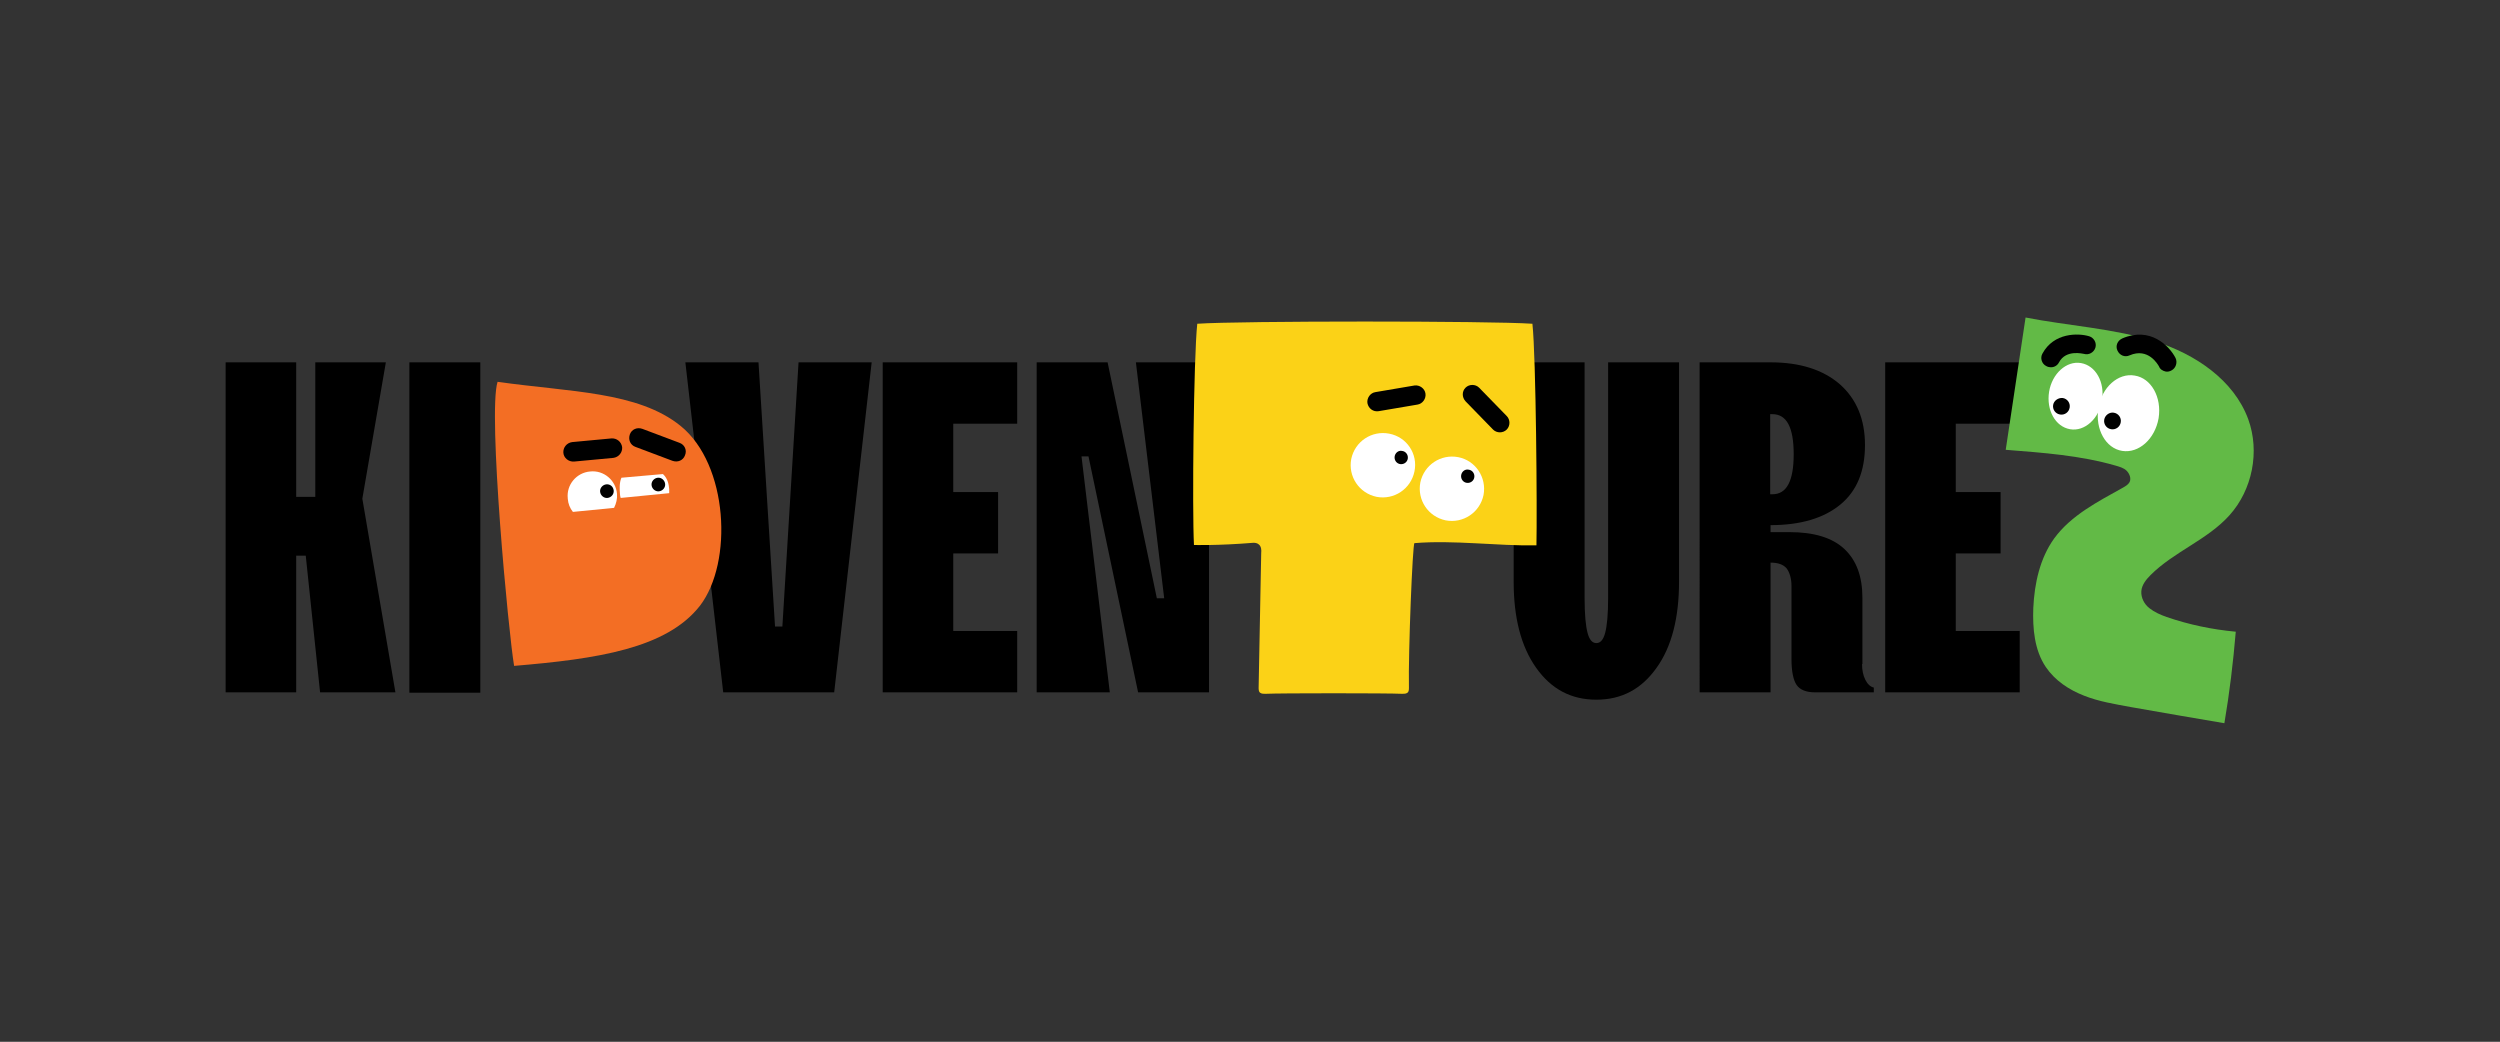 <?xml version="1.0" encoding="utf-8"?>
<!-- Generator: Adobe Illustrator 27.5.0, SVG Export Plug-In . SVG Version: 6.00 Build 0)  -->
<svg version="1.1" xmlns="http://www.w3.org/2000/svg" xmlns:xlink="http://www.w3.org/1999/xlink" x="0px" y="0px"
	 viewBox="0 0 680.3 283.5" style="enable-background:new 0 0 680.3 283.5;" xml:space="preserve">
<rect x="0" y="0" width="680.3" height="283.5" fill="#333333" stroke="none"/>
<style type="text/css">
	.st0{display:none;}
	.st1{display:inline;fill:#CE4E9C;}
	.st2{fill:#F36E24;}
	.st3{fill:#FFFFFF;}
	.st4{fill:#F399C0;}
	.st5{fill:#FBD217;}
	.st6{fill:#62BA46;}
</style>
<g id="BG" class="st0">
</g>
<g id="Art">
	<g>
		<polygon points="80.6,188.4 61.4,188.4 61.4,98.6 80.6,98.6 80.6,135.2 85.8,135.2 85.8,98.6 105,98.6 98.6,135.7 107.6,188.4 
			87.1,188.4 83.2,151.2 80.6,151.2 		"/>
		<rect x="111.4" y="98.6" width="19.3" height="89.9"/>
		<polygon points="227,188.4 196.8,188.4 186.5,98.6 206.4,98.6 210.9,170.5 212.9,170.5 217.3,98.6 237.2,98.6 		"/>
		<polygon points="276.8,188.4 240.2,188.4 240.2,98.6 276.8,98.6 276.8,115.3 259.4,115.3 259.4,133.9 271.6,133.9 271.6,150.6 
			259.4,150.6 259.4,171.7 276.8,171.7 		"/>
		<polygon points="302,188.4 282.1,188.4 282.1,98.6 301.4,98.6 314.8,162.8 316.8,162.8 309.1,98.6 329,98.6 329,188.4 
			309.7,188.4 296.2,124.2 294.3,124.2 		"/>
		<path d="M418,181.7c-4.1-5.8-6.1-13.6-6.1-23.4V98.6h19.3v64.2c0,4.4,0.3,7.5,0.8,9.4c0.5,1.9,1.3,2.8,2.4,2.8
			c1.1,0,1.9-0.9,2.4-2.8c0.5-1.9,0.8-5,0.8-9.4V98.6h19.3v59.7c0,9.8-2,17.7-6.1,23.4c-4.1,5.8-9.5,8.7-16.4,8.7
			C427.5,190.4,422.1,187.5,418,181.7"/>
		<path d="M506.7,180.7c0,1.7,0.3,3.1,0.9,4.3c0.6,1.2,1.4,1.9,2.3,2.1v1.3h-16c-2.4,0-4.1-0.7-5-2c-0.9-1.3-1.4-3.7-1.4-7v-19.9
			c0-2.1-0.5-3.7-1.3-4.8c-0.9-1.1-2.4-1.6-4.4-1.6v35.3h-19.3V98.6h19.3c8,0,14.3,2,18.9,6c4.5,4,6.8,9.5,6.8,16.5
			c0,7.1-2.2,12.5-6.7,16.2c-4.5,3.7-10.8,5.6-19,5.6v1.9h5.1c6.7,0,11.7,1.5,15,4.6c3.3,3.1,4.9,7.5,4.9,13.3V180.7z M481.7,112.7
			v21.8h0.6c3.9,0,5.8-3.6,5.8-10.9c0-7.3-1.9-10.9-5.8-10.9H481.7z"/>
		<polygon points="549.6,188.4 513,188.4 513,98.6 549.6,98.6 549.6,115.3 532.2,115.3 532.2,133.9 544.4,133.9 544.4,150.6 
			532.2,150.6 532.2,171.7 549.6,171.7 		"/>
		<path class="st5" d="M417,88.1c-11.5-0.8-79.7-0.8-91.2,0c-1,9.3-1.4,50.9-0.9,60.2c0,0,6.5,0.2,16.2-0.6c0.5,0,1.1,0.1,1.5,0.5
			c0.6,0.5,0.7,1.5,0.6,2.3c-0.2,9.5-0.5,27.1-0.7,36.6c0,0.5,0,1.1,0.4,1.4c0.4,0.3,0.9,0.3,1.4,0.3c3.9-0.2,33.4-0.2,37.3,0
			c0.5,0,1,0,1.4-0.3c0.4-0.3,0.4-0.9,0.4-1.4c-0.2-9.5,1-39.3,1.5-39.3c10.6-0.9,22.6,0.8,33.2,0.6C418.3,139,418,97.4,417,88.1"/>
		<path class="st3" d="M384.9,128.3c-1,4.8-5.6,7.8-10.3,6.9c-4.8-1-7.8-5.6-6.9-10.3c1-4.8,5.6-7.8,10.3-6.9
			C382.8,118.9,385.9,123.5,384.9,128.3"/>
		<path class="st3" d="M403.7,134.7c-1,4.8-5.6,7.8-10.3,6.9c-4.8-1-7.8-5.6-6.9-10.3c1-4.8,5.6-7.8,10.3-6.9
			C401.5,125.3,404.6,129.9,403.7,134.7"/>
		<path d="M375.1,111.9l10.6-1.8c1.4-0.2,2.4-1.6,2.2-3c-0.2-1.4-1.6-2.4-3-2.2l-10.6,1.8c-1.4,0.2-2.4,1.6-2.2,3
			C372.4,111.2,373.7,112.1,375.1,111.9"/>
		<path d="M398.8,109.2l7.5,7.7c1,1,2.7,1,3.7,0c1-1,1-2.7,0-3.7l-7.5-7.7c-1-1-2.7-1-3.7,0C397.8,106.5,397.8,108.1,398.8,109.2"/>
		<path d="M379.5,124.3c-0.1,1,0.6,1.9,1.6,2c1,0.1,1.9-0.6,2-1.6c0.1-1-0.6-1.9-1.6-2C380.5,122.5,379.6,123.3,379.5,124.3"/>
		<path d="M397.6,129.4c-0.1,1,0.6,1.9,1.6,2c1,0.1,1.9-0.6,2-1.6c0.1-1-0.6-1.9-1.6-2C398.6,127.6,397.7,128.4,397.6,129.4"/>
		<path class="st6" d="M579.8,192.4c-4.3-0.8-8.7-1.5-12.7-3.1c-4.1-1.6-7.9-4.1-10.4-7.8c-3.1-4.6-3.6-10.5-3.4-16
			c0.3-6.7,1.8-13.6,5.7-19c4.6-6.3,11.9-10,18.7-13.8c0.7-0.4,1.4-0.8,1.8-1.5c0.5-1,0-2.3-0.8-3.1c-0.8-0.8-2-1.1-3-1.4
			c-9.7-2.8-19.8-3.5-29.9-4.3c1.8-12,3.6-24,5.4-36c11.2,2.2,24.3,3,35.2,6.5c10.9,3.4,21.5,10.5,25.4,21.2
			c3.2,8.8,1.1,19.2-5.1,26.1c-6,6.7-15.1,9.9-21.5,16.3c-1.2,1.2-2.4,2.7-2.5,4.4c-0.1,1.8,0.8,3.5,2.2,4.6c1.4,1.1,3,1.8,4.7,2.4
			c6.1,2.1,12.4,3.4,18.8,4c-0.7,8.3-1.7,16.7-3.1,24.9C596.9,195.4,588.4,193.9,579.8,192.4"/>
		<g>
			<path class="st3" d="M571,111.1c-0.9,5.7,2,10.9,6.5,11.6s8.9-3.2,9.9-8.9c0.9-5.7-2-10.9-6.5-11.6
				C576.4,101.4,571.9,105.4,571,111.1"/>
			<path class="st3" d="M557.6,106.6c-0.8,5,1.7,9.5,5.7,10.2s7.9-2.9,8.7-7.8c0.8-5-1.7-9.5-5.7-10.2
				C562.3,98.1,558.4,101.7,557.6,106.6"/>
			<path d="M572.6,114.2c-0.2,1.2,0.6,2.4,1.9,2.6c1.2,0.2,2.4-0.6,2.6-1.9c0.2-1.2-0.6-2.4-1.9-2.6
				C574,112.1,572.8,113,572.6,114.2"/>
			<path d="M558.7,110.2c-0.2,1.2,0.6,2.4,1.9,2.6c1.2,0.2,2.4-0.6,2.6-1.9c0.2-1.2-0.6-2.4-1.9-2.6
				C560.1,108.2,558.9,109,558.7,110.2"/>
			<path d="M589.3,101.1c0.5,0.1,1.1,0,1.6-0.3c1.2-0.6,1.7-2.2,1.1-3.4c-1.7-3.3-6.9-8.6-14.5-5.3c-1.3,0.6-1.9,2-1.3,3.3
				c0.6,1.3,2,1.9,3.3,1.3c5.1-2.2,7.7,2.5,8,3C587.8,100.5,588.5,100.9,589.3,101.1"/>
			<path d="M557.7,99.9c1,0.2,2.1-0.3,2.6-1.3c1.9-3.6,6.6-2.3,6.8-2.3c1.3,0.4,2.7-0.4,3.1-1.7c0.4-1.3-0.4-2.7-1.7-3.1
				c-3-0.9-9.6-1-12.7,4.7c-0.7,1.2-0.2,2.8,1,3.4C557.2,99.8,557.4,99.9,557.7,99.9"/>
		</g>
		<g>
			<path class="st2" d="M185.2,115.9c-11.6-9.4-30.1-9.2-49.8-12c-2.7,8.4,3,68.6,4.5,77.3c22.6-1.9,41.5-4.7,50.6-16.4
				C199.5,153,198.2,126.4,185.2,115.9"/>
			<path d="M153.3,123.2c-0.1-1.4,0.9-2.7,2.4-2.9l10.7-1c1.4-0.1,2.7,0.9,2.9,2.4c0.1,1.4-0.9,2.7-2.4,2.9l-10.7,1
				C154.7,125.7,153.4,124.6,153.3,123.2"/>
			<path class="st3" d="M167.1,138.2l-11.2,1.1c-0.8-1-1.3-2.2-1.4-3.6c0,0,0-0.1,0-0.1l0,0c0,0,0,0,0,0c-0.4-3.7,2.4-7,6.1-7.3
				c3.7-0.4,7,2.4,7.3,6.1c0,0,0,0.1,0,0.1l0,0c0,0,0,0,0,0C168,135.7,167.7,137,167.1,138.2"/>
			<path class="st3" d="M182.1,134.2l-13.2,1.3c-0.1-0.4-0.2-0.7-0.2-1.1c0,0,0-0.1,0-0.1l0,0c0,0,0,0,0,0c-0.1-1.1-0.2-2.9,0.4-4.3
				l11.3-1c1.4,1.3,1.6,3,1.7,4.1c0,0,0,0.1,0,0.1l0,0c0,0,0,0,0,0C182.1,133.4,182.1,133.8,182.1,134.2"/>
			<path d="M186.4,123.9c-0.5,1.4-2,2-3.4,1.5l-10.1-3.8c-1.4-0.5-2-2-1.5-3.4c0.5-1.4,2-2,3.4-1.5l10.1,3.8
				C186.3,121,187,122.5,186.4,123.9"/>
			<path d="M165,131.8c-1,0.1-1.8,1-1.7,2c0.1,1,1,1.8,2,1.7c1-0.1,1.8-1,1.7-2C166.9,132.4,166,131.7,165,131.8"/>
			<path d="M179,130c-1,0.1-1.8,1-1.7,2c0.1,1,1,1.8,2,1.7c1-0.1,1.8-1,1.7-2C180.9,130.7,180,129.9,179,130"/>
		</g>
	</g>
</g>
</svg>

